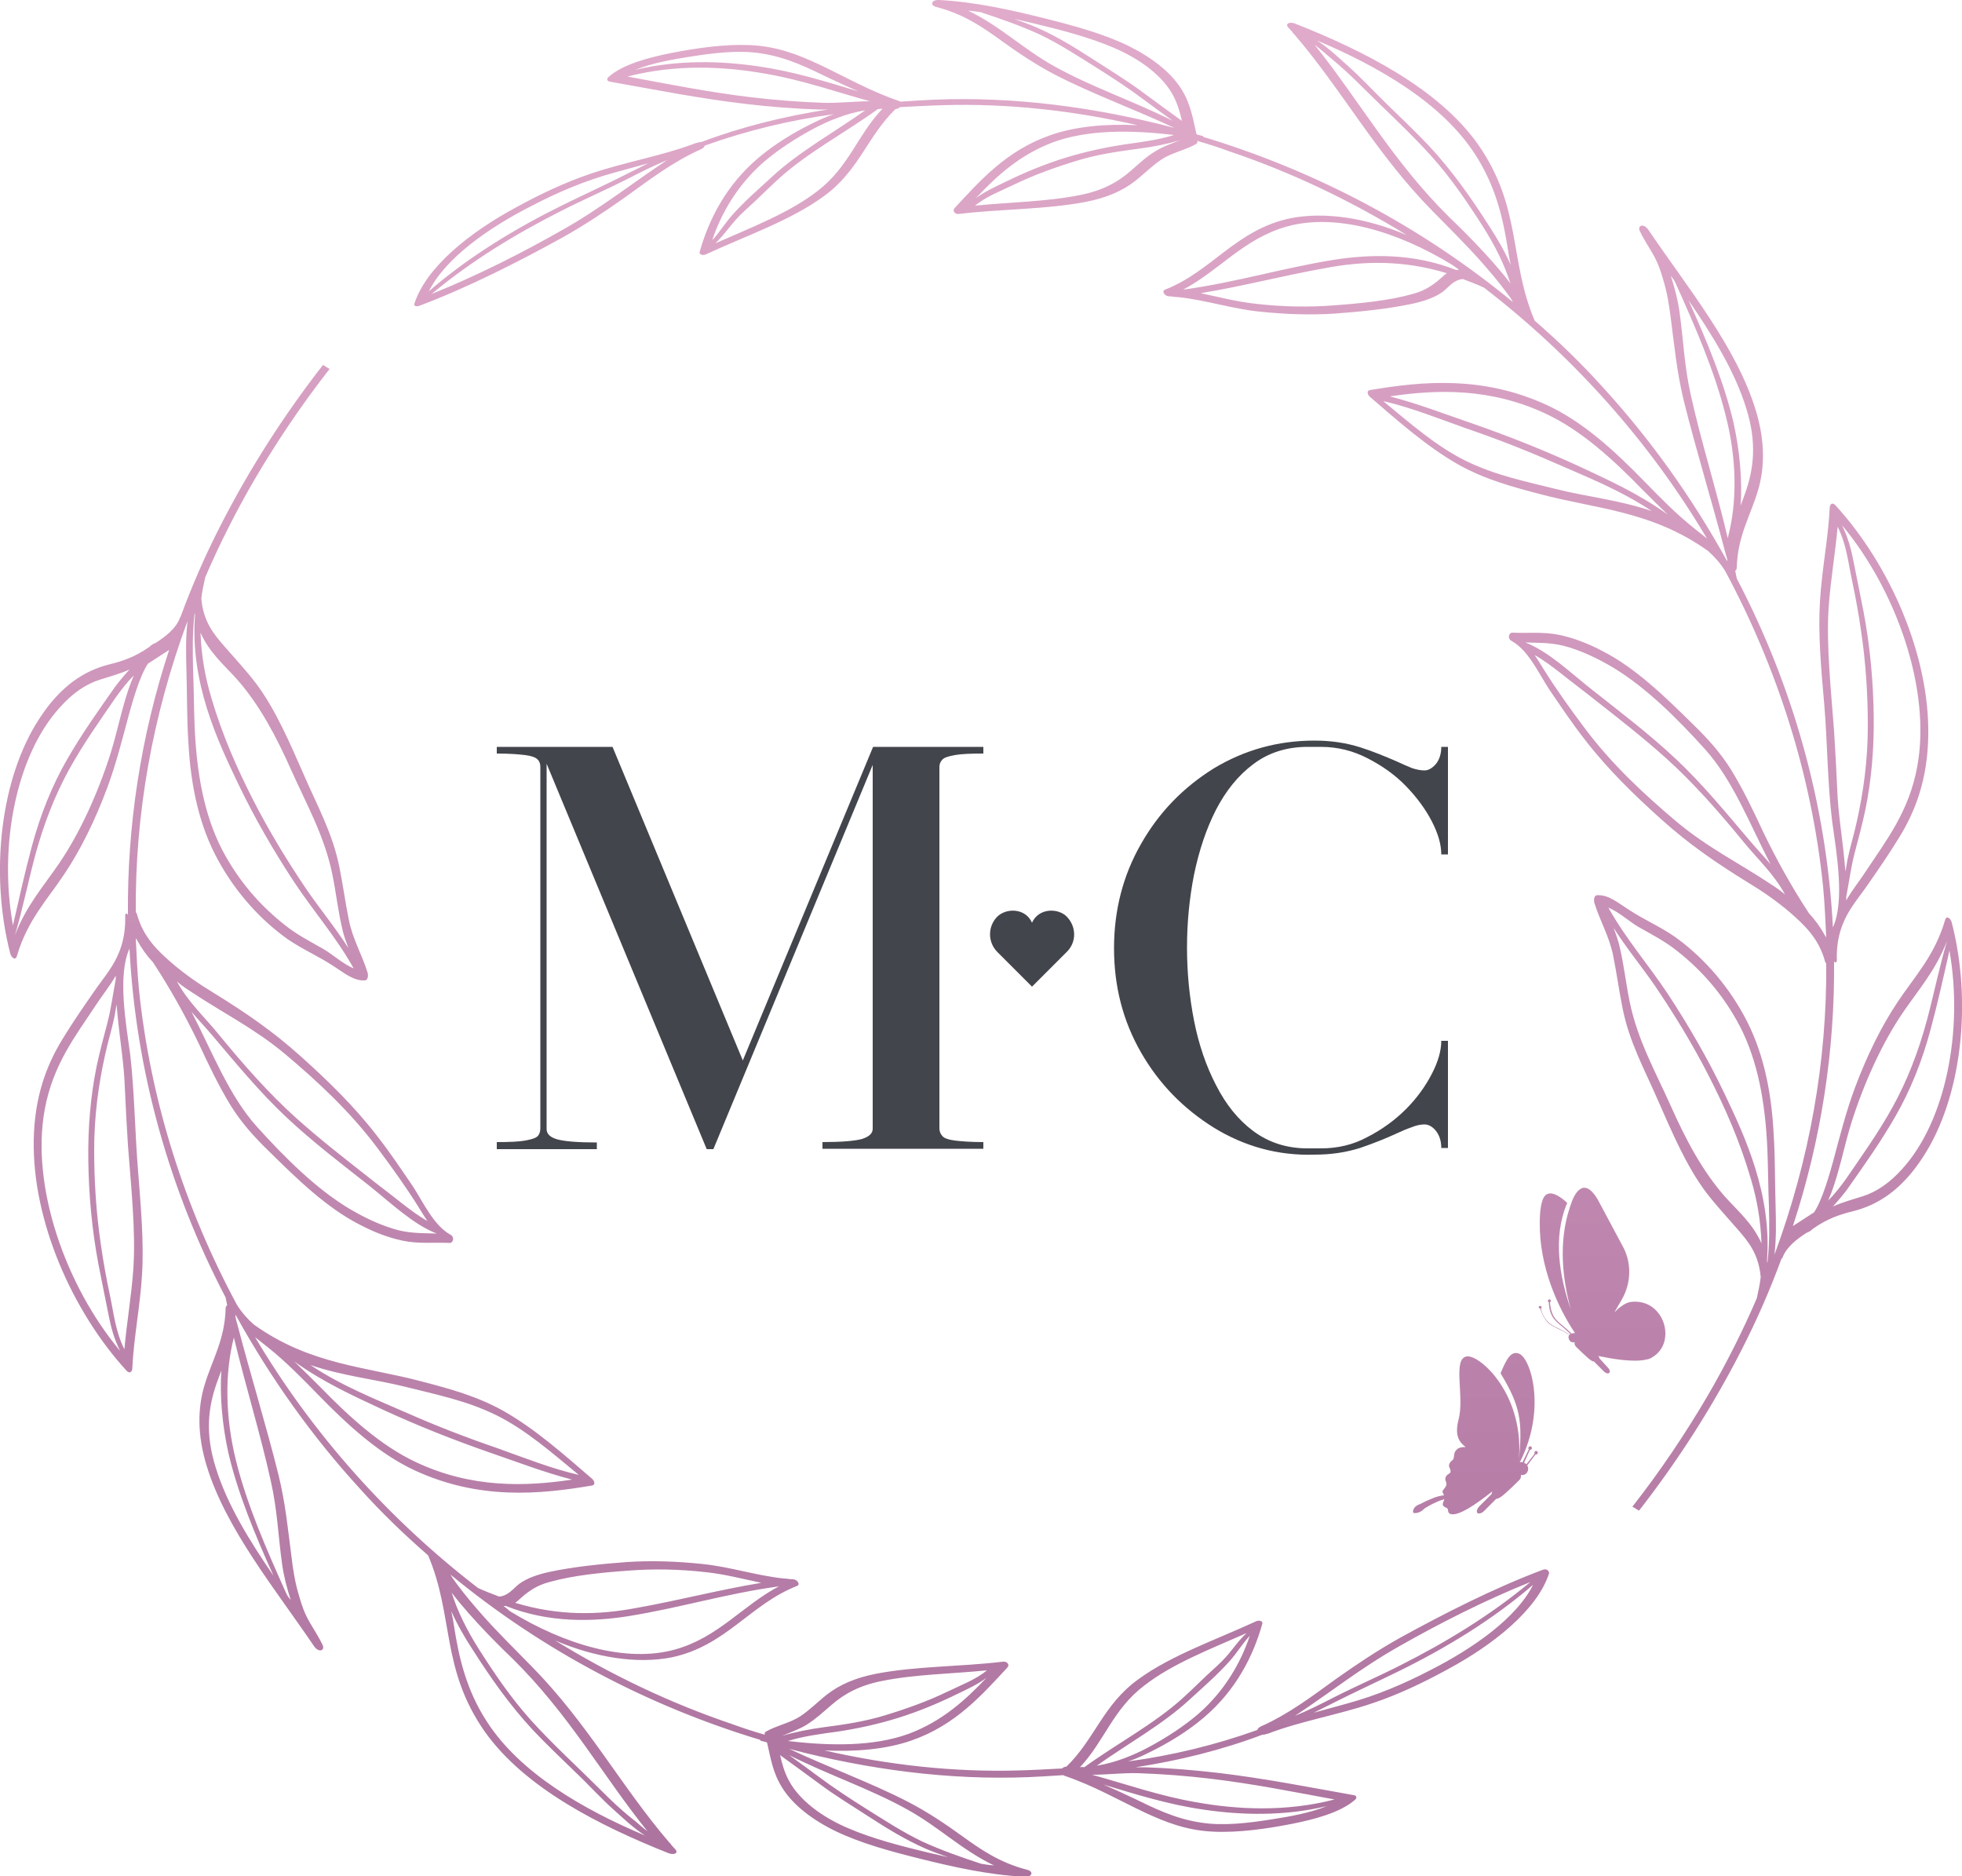 <svg xmlns="http://www.w3.org/2000/svg" xmlns:xlink="http://www.w3.org/1999/xlink" id="Layer_1" x="0px" y="0px" viewBox="0 0 500 478" style="enable-background:new 0 0 500 478;" xml:space="preserve"><style type="text/css">	.st0{fill:#43454C;}	.st1{fill:url(#SVGID_1_);}</style><g>	<g>		<path class="st0" d="M209.6,292.7V291c4.9,0,8.3-0.3,10.1-0.8c1.8-0.6,2.7-1.4,2.7-2.6v-92.7l-40.6,97.9h-1.7l-40.8-98.2v93.1   c0,1.2,0.9,2.1,2.7,2.6c1.8,0.5,5.1,0.8,10.1,0.8v1.7h-25.5V291c3.3,0,5.7-0.1,7.3-0.4s2.6-0.6,3.1-1.1c0.5-0.5,0.7-1.2,0.7-2   v-92.1c0-0.8-0.2-1.4-0.7-1.9c-0.5-0.5-1.5-0.9-3.1-1.1c-1.6-0.2-4-0.4-7.3-0.4v-1.7h29.5l33.2,79.9l33.2-79.9h28.1v1.7   c-3.3,0-5.7,0.1-7.3,0.4c-1.6,0.3-2.6,0.6-3.1,1.1c-0.5,0.5-0.8,1.1-0.8,1.9v92.1c0,0.8,0.3,1.5,0.8,2c0.4,0.5,1.5,0.9,3.1,1.1   c1.6,0.2,4,0.4,7.3,0.4v1.7H209.6z"></path>		<path class="st0" d="M309.3,287.3c-7.7-4.8-13.9-11.1-18.5-19.1c-4.6-8-6.9-16.8-6.9-26.6c0-9.7,2.3-18.6,6.9-26.6   c4.6-8.1,10.8-14.4,18.5-19.2c7.8-4.7,16.3-7.1,25.7-7.1c4.3,0,8.1,0.6,11.6,1.7s6.5,2.4,9.1,3.5c1.5,0.7,2.9,1.3,4.1,1.8   c1.2,0.4,2.3,0.6,3.2,0.6c1,0,1.9-0.5,2.9-1.6c0.9-1.1,1.4-2.6,1.4-4.4h1.7v27.4h-1.7c0-2.5-0.8-5.3-2.4-8.4   c-1.6-3.1-3.8-6.1-6.6-9c-2.8-2.9-6.1-5.2-9.8-7.1c-3.7-1.9-7.6-2.9-11.9-2.9h-3.4c-5.3,0-10,1.5-13.8,4.4   c-3.9,2.9-7,6.8-9.5,11.6c-2.5,4.9-4.3,10.3-5.6,16.5c-1.2,6.1-1.8,12.3-1.8,18.6c0,6.4,0.6,12.6,1.8,18.7   c1.2,6.1,3.1,11.6,5.6,16.4c2.5,4.9,5.6,8.8,9.5,11.7c3.9,2.9,8.5,4.4,13.8,4.4h3.4c4.3,0,8.2-0.9,11.9-2.9c3.7-1.9,7-4.3,9.8-7.1   s5-5.9,6.6-9c1.6-3.1,2.4-5.9,2.4-8.4h1.7v27.3h-1.7c0-1.8-0.5-3.3-1.4-4.4c-0.9-1.1-1.9-1.6-2.9-1.6c-0.9,0-2,0.2-3.2,0.7   c-1.2,0.4-2.6,1-4.1,1.7c-2.6,1.2-5.6,2.4-9.1,3.6c-3.5,1.1-7.3,1.7-11.6,1.7C325.7,294.5,317.1,292.1,309.3,287.3z"></path>	</g>	<linearGradient id="SVGID_1_" gradientUnits="userSpaceOnUse" x1="250" y1="478" x2="250" y2="-3.877895e-06">		<stop offset="0" style="stop-color:#AC739F"></stop>		<stop offset="1" style="stop-color:#E1ABCB"></stop>	</linearGradient>	<path class="st1" d="M497.4,235.1c-0.3-1.2-1.4-1.9-1.7-0.7c-2.7,9.2-7.8,14.4-12.1,20.9c-4.1,6.1-7.8,13.6-10.9,21.9  c-2.3,6.2-3.8,12.2-5.6,18.9c-0.8,2.8-2.6,9.5-4.8,12.8c-1.8,1.2-3.6,2.3-5.4,3.5c7.3-22.2,10.7-45,10.5-67.5  c0.2,0.5,0.7,0.5,0.7-0.3c-0.1-3.3,0.4-6,1.2-8.3c0.1-0.3,0.2-0.5,0.3-0.8c1.4-3.6,3.7-6.3,5.7-9.1c3-4.3,6-8.6,8.8-13.2  c4.1-6.7,7.1-14.7,7.3-25.6c0.4-20.6-9.8-43.7-23.6-58.8c-0.8-0.9-1.4-0.4-1.5,0.4c-0.4,8.2-2,15.7-2.5,24.1  c-0.5,8.1,0.3,17.2,1.1,26.2c0.8,9.5,0.8,19.9,2,29.7c1.1,8,3.3,20.3,0.2,27.1c-1.6-31.2-10.2-61.6-24.5-88.9c0,0,0,0,0,0  c-0.1-0.7-0.3-1.3-0.4-2c0.2-0.1,0.4-0.3,0.4-0.8c0.2-8,3.5-13.2,5.4-19.6c1.7-5.7,1.9-12.5-0.6-20.6c-4.9-16-17.4-31.2-27.3-45.8  c-1.2-1.8-2.9-1.2-2.2,0.3c0.9,1.9,2.1,3.7,3.2,5.6c1.3,2.2,2.1,4.4,2.7,6.6c1.1,3.5,1.6,6.9,2,10.1c0.9,6.9,1.5,13.5,3.3,20.9  c3.1,12.5,7.1,25.4,10.5,38.4c0,0,0,0,0,0c0.2,0.7,0.4,1.4,0.6,2.1c0,0.1,0,0.2,0,0.4c-0.1-0.1-0.1-0.2-0.2-0.3  c-8.8-15.9-19.4-30.8-31.6-44.1c-5.4-6-11.2-11.6-17.3-16.9c-6.6-15.5-3.2-28.9-14.5-45C366.5,22.5,347.5,12.9,330,6  c-1.3-0.5-2.6,0-1.7,1c0.4,0.4,0.7,0.8,1.1,1.2c0,0.2,0.2,0.3,0.4,0.5c12.3,14.3,20.8,30.4,35.2,45c4.1,4.2,8.5,8.5,12.4,12.9  c2.3,2.6,4.5,5.2,6.5,7.9c0.6,0.8,1.2,1.6,1.7,2.5c-23.4-19.3-50.4-33.5-78.9-42.1c-0.1-0.1-0.1-0.3-0.4-0.3  c-0.4-0.1-0.8-0.2-1.2-0.3c0,0,0,0-0.1-0.1c0,0-0.1,0-0.1-0.1c-0.9-3.8-1.4-7.6-3.9-11.5c-2.7-4.3-7.7-8.1-13.6-11  c-6.5-3.1-13.9-5.1-21.1-6.9c-8.8-2.2-17.7-4.2-27-4.7c-2-0.1-2.4,1.4-0.6,1.8c6.9,1.8,11.7,5.1,16.4,8.5c4.3,3.1,8.7,6.1,13.9,8.8  c9.5,4.9,20.3,8.8,30.3,13.5c-1.3-0.3-2.6-0.7-3.9-1c-20-4.9-40.6-7.3-61.2-6c-1.6,0.1-3.2,0.2-4.8,0.3c0,0-0.1-0.1-0.1-0.1  c-7.7-2.6-14-6.3-20.8-9.5c-5-2.3-10.4-4.5-17.3-4.8c-6.3-0.3-13.5,0.7-20.1,2c-5.5,1.1-12.3,2.8-16,6.1c-0.6,0.5-0.4,1.1,0.3,1.2  c11.3,2,22.8,4.3,34.8,5.7c6,0.7,12.2,1.2,18.4,1.4c0.8,0,1.6,0,2.4,0c-11,1.7-22,4.4-32.3,8.3c-0.3,0-0.7,0-1,0.2  c-0.1,0-0.3,0-0.5,0.1c-8.4,3.2-17.6,4.7-26.5,7.7c-6.6,2.2-13.1,5.3-19.3,8.7c-11.5,6.2-22.8,15.1-25.8,24.5  c-0.2,0.6,0.5,0.8,1.3,0.5c12.5-4.7,25.2-11.2,36.3-17.3c5.9-3.3,11.1-6.8,16.2-10.4c6.1-4.4,12.1-9,19.3-12.2  c0.6-0.3,0.8-0.6,0.9-0.9c10.6-3.8,21.7-6.5,32.9-8c-1.8,0.6-3.4,1.3-5,2.1c-5.2,2.5-10.2,5.6-14.2,9c-8.3,7-12.7,15.8-15,24  c-0.2,0.6,0.8,1,1.6,0.6c10.4-4.8,21.5-8.6,29.9-14.7c9.1-6.5,11.1-15.2,18.4-22.3c0.5-0.1,0.9-0.2,1.1-0.5c3.7-0.2,7.4-0.4,11-0.5  c16.7-0.5,33.4,1.4,49.6,5.1c-8-0.4-15.8,0.3-22.1,2.5c-11.3,3.9-18,11.6-24.6,18.7c-0.5,0.6,0.1,1.6,1.3,1.4  c10.8-1.3,22.2-1.1,32.4-3.1c5-1,9.1-2.7,12.4-5.3c2.3-1.8,4.3-3.9,6.9-5.6c2.5-1.6,6-2.3,8.6-3.8c0.3-0.2,0.4-0.4,0.3-0.7  c0,0,0,0,0-0.1c2.8,0.8,5.6,1.7,8.3,2.7c15.7,5.3,30.8,12.5,45.1,21.3c-10.3-4.4-20.9-6-29.6-4.3c-13.9,2.9-20,13.5-32,18.2  c-1,0.4,0,1.7,1,1.7c0.7,0,1.5,0.2,2.3,0.2h0c0,0,0,0,0,0c6.9,0.7,13.8,3,20.8,3.7c6.6,0.7,13.1,0.9,19.2,0.5  c6.7-0.5,13.6-1.2,19.7-2.5c2.8-0.6,5.6-1.5,7.7-3c1.6-1.2,2.8-3.1,5.2-3.3c1.8,0.7,3.5,1.3,5.4,2.2c22.6,17.4,42.1,39.1,56.8,63.9  c-1.1-0.9-2.3-1.8-3.4-2.7c-4.5-3.6-8.5-7.7-12.7-12c-7.6-7.8-15.6-15.1-24.7-19.3c-16.3-7.5-31.6-6.1-45.1-3.8  c-0.8,0.1-0.7,1.1,0,1.7c7.2,6.2,14.5,12.7,22.6,17.3c6.8,3.8,13.9,5.7,20.8,7.5c14.2,3.8,28.4,4.2,42.8,14.5  c1.6,1.4,3.1,3.1,4.3,5c13.3,24.7,22.1,52.1,25,80.5c0.4,4.3,0.6,8.6,0.8,12.9c-0.1-0.1-0.2-0.2-0.3-0.4c-1.2-2.2-2.6-4.1-4.1-5.7  c-4.2-6.4-8.2-13.5-11.7-20.8c-2.5-5.4-5.1-10.8-8.1-15.7c-2.8-4.5-6.1-8.1-9.6-11.5c-7.4-7.3-14.8-14.5-23.2-18.8  c-3.6-1.9-7.2-3.3-10.9-4.1c-4.2-0.9-8.1-0.4-12.1-0.6c-0.9,0-1.3,1.5-0.2,2.1c4.2,2.3,6.8,8,9.5,12.2c3,4.4,6,8.9,9.3,13.1  c5.8,7.5,12.5,14,19.3,20.1c7.2,6.5,14.3,11.3,21.9,16c3.8,2.3,7.5,4.8,11.1,7.9c3.3,2.9,7.2,6.4,8.8,12.4c0.1,0.3,0.2,0.3,0.3,0.5  c0.2,24.8-4.2,49.9-13.2,74.2c0.5-4.2,0.4-8.3,0.3-12.3c-0.2-6.2-0.1-12.4-0.5-18.5c-0.6-11.6-2.9-21.7-7.6-30.2  c-4.7-8.6-11.1-15.4-17.7-20.1c-3.8-2.6-7.8-4.3-11.6-6.8c-2.7-1.7-5.2-3.9-8.1-3.7c-0.7,0-0.9,1.1-0.7,1.9  c1.4,4.6,3.8,8.5,4.8,13.5c0.9,4.4,1.5,9,2.4,13.4c1.7,8.6,5.6,15.6,8.9,23.2c3.7,8.4,7.3,16.9,12.3,23.6c2.6,3.4,5.4,6.4,8.1,9.5  c2.7,3.1,5.4,6.3,5.9,12.2c-0.2,1.8-0.6,3.6-1,5.4c-3.6,8.4-7.8,16.7-12.5,24.8c-5.7,9.7-12,19.1-19.2,28.3c0.6,0.3,1.1,0.7,1.7,1  c10.2-13.1,18.9-26.8,26.1-40.9c3.9-7.6,7.3-15.4,10.2-23.3c0.1-0.1,0.1,0,0.2-0.1c1-2.9,3.9-5,6.2-6.5c0.6-0.2,1.1-0.5,1.7-1.1  c0.1,0,0.1-0.1,0.2-0.1c3.4-2.4,6.7-3.5,10-4.3c6.3-1.6,12.3-5.4,17.7-13.7C500,279.7,502.6,255.3,497.4,235.1z M488.6,195.3  c-2.1,11.5-7.9,18.8-12.9,26.4c-1.6,2.5-3.6,4.9-5.2,7.7c0-0.3,0-0.6,0-0.9c0.7-3.7,1.2-7.5,2.1-11c1-3.8,2-7.5,2.8-11.3  c1.5-7.4,2.2-15.3,2.1-23.6c-0.1-8.8-0.9-17.8-2.6-26.8c-0.8-4.2-1.7-8.4-2.5-12.5c-0.6-3.2-1.4-6.3-3-9.5  C483.3,150.4,492.2,175.8,488.6,195.3z M468.2,201.1c-0.2-4.9-0.5-9.9-0.8-14.8c-0.8-10.7-2-21.8-1.4-31.3  c0.5-7.3,1.7-13.9,2.3-20.8c2.3,4.6,2.7,9.2,3.7,13.8c0.9,4.3,1.7,8.6,2.3,12.9c1.2,8.1,1.7,16.2,1.7,24.1c0,8.6-1.1,16.7-2.8,24.3  c-0.7,3.3-1.7,6.4-2.4,9.8c-0.2,1-0.3,2-0.5,3c-0.1-1.1-0.2-2.3-0.3-3.2C469.4,212.7,468.4,206.9,468.2,201.1z M369.4,55.4  c-14.5-14.3-22.9-29.7-34.4-44c1.5,1.1,2.8,2.3,3.9,3.2c2.8,2.3,5.5,4.8,8,7.3c5.9,5.9,12.2,11.6,17.8,17.8  c5.2,5.8,9.3,11.9,13.2,18c3.1,4.9,5.5,9.7,7,14.5C379.6,65.2,371.1,57,369.4,55.4z M379.5,57.6c-4.4-6.9-9.2-13.8-15.2-20.3  c-3.5-3.7-7.3-7.3-11-10.9c-3.3-3.2-6.4-6.6-9.9-9.7c-1.8-1.6-4.7-4.4-7.8-6.4c15.9,6.7,31.9,16,40.3,29c5.4,8.3,7.2,16.7,8.4,24.4  c0.2,1.3,0.4,2.5,0.7,3.8C383.5,64.1,381.6,60.8,379.5,57.6z M135.4,52.5c6.9-3.6,13.8-6.5,21.1-8.5c2.9-0.8,5.8-1.6,8.7-2.4  c-1.6,0.8-3.2,1.6-4.8,2.4c-5.5,2.8-11.2,5.4-16.9,8.2c-12,5.9-23.9,13.1-34.2,22C113.6,65.6,124.8,57.9,135.4,52.5z M143.3,58.6  c-10,5.7-21.8,11.7-33.3,16.3c10.2-8.5,21.6-15.4,33.1-21.2c5.7-2.9,11.5-5.4,17-8.2c3.3-1.7,6.5-3.3,9.9-4.7  C161.2,46.6,153.1,53.1,143.3,58.6z M175.5,14.5c6.2-1,12.7-1.8,18.4-0.9c6.8,1,12.2,3.8,17.4,6.3c2.5,1.2,5,2.3,7.5,3.4  c-8.3-2.5-16.5-5.1-25.6-6.4c-9.5-1.4-20.5-1.7-31.3,0.9C166.3,16,171.7,15.1,175.5,14.5z M210,26.2c-6.2-0.2-12.5-0.7-18.4-1.4  c-11-1.3-21.4-3.4-31.7-5.3c12.4-3.2,24.7-2.6,35.3-0.7c9.3,1.6,17.8,4.6,26.5,7C217.8,25.8,213.9,26.3,210,26.2z M194.5,41.4  c3.7-3.2,8.3-6.2,13-8.7c3.8-2,8.2-3.8,13-4.6c-7.7,5.5-16.8,10.5-23.6,16.8c-3.5,3.2-7.2,6.4-10.3,9.9c-1.8,2-3.2,4.4-5.1,6.4  C183.8,54.4,187.8,47.3,194.5,41.4z M208.3,48.7c-7.1,5.5-16.7,9.2-26,13.3c2-1.9,3.5-4.1,5.2-6c1.5-1.7,3.4-3.3,5.1-4.9  c1.9-1.8,3.8-3.7,5.8-5.5c7.3-6.7,17.2-11.9,25.3-17.8c0.4,0,0.8-0.1,1.2-0.1C218.5,34.4,216.4,42.5,208.3,48.7z M268.7,16.9  c-8.1-4.5-13.7-10.2-22-14.2c1.1,0.1,2.1,0.2,3.2,0.4c5.2,1.7,10.3,3.5,15.1,5.7c5,2.4,9.4,5.3,13.9,8.1c4.3,2.7,8.6,5.5,12.6,8.5  c2.4,1.8,4.9,3.6,7.4,5.4C289,25.8,278.2,22.2,268.7,16.9z M268.5,36.2c8.8-3.2,19.8-3.1,30.7-1.8c-3.8,1.2-8.3,1.8-12.6,2.4  c-5.3,0.8-10.2,1.9-15.1,3.4c-5.5,1.7-10.5,3.8-15.4,6.2c-2.5,1.2-5.3,2.5-7.4,4.1C253.9,44.9,259.9,39.4,268.5,36.2z M294.5,38.5  c-2.4,1.4-4.3,3.3-6.3,5c-3.4,3-7.4,5.1-13,6.2c-8.4,1.7-17.7,1.8-26.7,2.7c2.7-2.3,6.7-3.8,10.2-5.5c5-2.4,10.3-4.3,15.9-6  c4.9-1.5,10.1-2.3,15.5-3c3.8-0.5,7.4-1.2,10.7-2.2C298.6,36.6,296.4,37.3,294.5,38.5z M291.2,23.5c-4-3-8.5-5.7-12.8-8.5  c-4.5-2.9-9-5.7-14.2-8c-1.9-0.8-3.8-1.5-5.8-2.2c1.6,0.4,3.2,0.7,4.8,1.1c7,1.7,14.2,3.5,20.7,6.3c6.8,2.9,12.4,7.2,15,12  c1.2,2.2,1.8,4.4,2.3,6.6C297.7,28.3,294.5,25.9,291.2,23.5z M367.4,70.7c-2.1,1.9-4.3,3.4-7.4,4.2c-6,1.7-13.2,2.4-20,2.9  c-6.4,0.5-13.1,0.4-20-0.4c-4.7-0.5-9.3-1.7-14-2.7c10.9-1.8,21.1-4.5,31.8-6.4c9.5-1.8,19.7-2.1,30.9,1.3  C368.2,70,367.8,70.3,367.4,70.7z M371.1,68.8c-11.1-4.4-22.2-4-31.2-2.6c-13.1,2.1-25.1,5.8-38.4,7.6c9.3-4.9,15.4-13,26.5-16.1  c12.3-3.4,27.9,1.1,42.1,9.8c0.6,0.4,1.1,0.8,1.7,1.2C371.5,68.8,371.3,68.8,371.1,68.8z M396.5,124.6c-7.5-1.9-15.2-3.4-22.8-7.1  c-7.6-3.7-14.4-9.7-21.2-15.3c7,1.6,14,4.4,21,6.9c7.6,2.6,15.1,5.5,22.6,8.8c8.2,3.6,16.7,6.9,24.8,12.3  C412.7,127.4,404.5,126.6,396.5,124.6z M402.6,118.9c-9.1-4.2-18.2-7.8-27.4-11c-7-2.4-14-5.1-21-6.9c12-1.8,25.6-2.2,39.7,4.4  c9,4.2,17,11.5,24.6,19.3c2.2,2.2,4.3,4.3,6.5,6.4C417.6,125.8,410.1,122.4,402.6,118.9z M445,104c2.8,8.8,1.9,15.5-0.2,21.5  c-0.4,1.1-0.8,2.2-1.2,3.3c0.4-6.5-0.2-13.7-1.8-21c-2.4-10.3-6.8-20.9-11.5-31.3C436.4,85.4,442.1,94.6,445,104z M440.3,137.1  c-2.9-12.4-6.8-24.6-9.4-36.4c-1.7-7.5-1.9-14.2-2.9-21.3c-0.4-2.9-1.2-6-2.2-9.1c0.4,0.5,0.8,1,1.1,1.6c5,11.1,10,22.5,12.8,33.7  C442.7,117,442.7,128.2,440.3,137.1z M398.3,164.5c4.3,1.1,8.6,3.1,12.8,5.6c8.3,5,16.3,12.9,23.5,20.9  c7.1,7.9,11.4,19.2,16.6,29.2c-1.7-2-3.5-3.9-5.2-5.9c-6.1-7.2-12.2-14.6-18.8-20.8c-6.9-6.5-14.2-12-21.4-17.7  c-5.5-4.3-11.1-9.8-17.1-12.1C391.8,163.8,394.9,163.7,398.3,164.5z M451.3,225.3c-8.1-5.4-16.1-9.3-24-15.9  c-8.3-7-16.5-14.6-23.4-23.8c-3.6-4.8-7.2-9.8-10.4-14.9c-0.8-1.3-1.6-2.6-2.4-3.8c2.3,1.3,4.4,2.9,6.6,4.6c3,2.4,6.1,4.7,9.1,7.1  c6,4.7,12,9.4,17.8,14.6c7,6.3,13.5,13.7,19.8,21.4c3.5,4.3,7.6,8,10.5,13.3C453.6,226.8,452.4,226,451.3,225.3z M439.5,304.8  c-5.6-6.4-9.8-14.2-13.8-23.2c-3.8-8.5-8.4-16.6-10.4-26.4c-1-4.9-1.5-9.8-2.7-14.6c-0.4-1.5-0.9-2.9-1.4-4.2  c3.3,5.2,7.2,9.9,10.7,15c4.8,7.1,9.4,14.6,13.5,22.6c4.2,8.2,8,16.8,10.8,26.4c1.5,5,2.5,10.5,2.7,16.4  C446.6,311.6,442.7,308.4,439.5,304.8z M450.4,321.8c0-0.2-0.1-0.3-0.1-0.5c1.3-17.1-5.7-31.9-10.9-42.8c-4.3-9-9.2-17.4-14.4-25.3  c-4.9-7.4-10.7-14-15.1-21.9c0-0.1-0.1-0.1-0.2-0.1c2.7,1,5.6,3.7,7.9,5c3.3,1.9,6.7,3.6,9.8,6.1c6.1,4.8,11.7,11,16,19.2  c4.6,8.9,6.5,19.6,7,31.4c0.2,4.8,0.2,9.7,0.4,14.5C450.9,312.1,451,316.8,450.4,321.8z M466.6,304.2c2.2-5.8,3.4-12.3,5.2-18.1  c3.4-10.7,8-20.5,13-27.9c4-5.9,8.5-10.9,11.4-18.5c0,0,0,0,0,0c-1.9,6.4-3.3,13.3-5.1,20.1c-2.2,8.2-5.1,15.6-8.8,22.3  c-3.6,6.5-7.7,12.2-11.8,18.2c-1.5,2.1-3,4-4.6,5.6C466.1,305.3,466.4,304.7,466.6,304.2z M484.8,297.8c-3.2,3.6-6.6,5.9-10.1,7  c-2.5,0.8-5.1,1.5-7.6,2.6c1.2-1.3,2.4-2.7,3.6-4.3c4.3-6.1,8.5-12,12.3-18.6c3.8-6.6,6.8-14,9-22.2c1.8-6.7,3.3-13.4,4.8-20.1  C500.4,262.7,495.8,285.7,484.8,297.8z M393.1,400c-12.5,4.7-25.2,11.2-36.3,17.3c-5.9,3.3-11.1,6.8-16.2,10.4  c-6.1,4.4-12.1,9-19.3,12.2c-0.6,0.3-0.8,0.6-0.9,0.9c-10.6,3.8-21.7,6.5-32.9,8c1.8-0.6,3.4-1.3,5-2.1c5.2-2.5,10.2-5.6,14.2-9  c8.3-7,12.7-15.8,15-24c0.2-0.6-0.8-1-1.6-0.6c-10.4,4.8-21.5,8.6-29.9,14.7c-9.1,6.5-11.1,15.2-18.4,22.3  c-0.5,0.1-0.9,0.2-1.1,0.5c-3.7,0.2-7.4,0.4-11,0.5c-16.7,0.5-33.4-1.4-49.6-5.1c8,0.4,15.8-0.3,22.1-2.5  c11.3-3.9,18-11.6,24.6-18.7c0.5-0.6-0.1-1.6-1.3-1.4c-10.8,1.3-22.2,1.1-32.4,3.1c-5,1-9.1,2.7-12.4,5.3c-2.3,1.8-4.3,3.9-6.9,5.6  c-2.5,1.6-6,2.3-8.6,3.8c-0.3,0.2-0.4,0.4-0.3,0.7c0,0,0,0,0,0.1c-2.8-0.8-5.6-1.7-8.3-2.7c-15.7-5.3-30.8-12.5-45.1-21.3  c10.3,4.4,20.9,6,29.6,4.3c13.9-2.9,20-13.5,32-18.2c1-0.4,0-1.7-1-1.7c-0.8,0-1.5-0.2-2.3-0.2h0c0,0,0,0,0,0  c-6.9-0.7-13.8-3-20.8-3.7c-6.6-0.7-13.1-0.9-19.2-0.5c-6.7,0.5-13.6,1.2-19.7,2.5c-2.8,0.6-5.6,1.5-7.7,3  c-1.6,1.2-2.8,3.1-5.2,3.3c-1.8-0.7-3.5-1.3-5.4-2.2c-22.6-17.4-42.1-39.1-56.8-63.9c1.1,0.9,2.3,1.8,3.4,2.7  c4.5,3.6,8.5,7.7,12.7,12c7.6,7.8,15.6,15.1,24.7,19.3c16.3,7.5,31.6,6.1,45.1,3.8c0.8-0.1,0.7-1.1,0-1.7  c-7.2-6.2-14.5-12.7-22.6-17.3c-6.8-3.8-13.9-5.7-20.8-7.5c-14.2-3.8-28.4-4.2-42.8-14.5c-1.6-1.4-3.1-3.1-4.3-5  c-13.3-24.7-22.1-52.1-25-80.5c-0.4-4.3-0.6-8.6-0.8-12.9c0.1,0.1,0.2,0.2,0.3,0.4c1.2,2.2,2.6,4.1,4.1,5.7  c4.2,6.4,8.2,13.5,11.7,20.8c2.5,5.4,5.1,10.8,8.1,15.7c2.8,4.5,6.1,8.1,9.6,11.5c7.4,7.3,14.8,14.5,23.2,18.8  c3.6,1.9,7.2,3.3,10.9,4.1c4.2,0.9,8.1,0.4,12.1,0.6c0.9,0,1.3-1.5,0.2-2.1c-4.2-2.3-6.8-8-9.5-12.2c-3-4.4-6-8.9-9.3-13.1  c-5.8-7.5-12.5-14-19.3-20.1c-7.2-6.5-14.3-11.3-21.9-16c-3.8-2.3-7.5-4.8-11.1-7.9c-3.3-2.9-7.2-6.4-8.8-12.4  c-0.1-0.3-0.2-0.3-0.3-0.5c-0.2-24.8,4.2-49.9,13.2-74.2c-0.5,4.2-0.4,8.3-0.3,12.3c0.2,6.2,0.1,12.4,0.5,18.5  c0.6,11.6,2.9,21.7,7.6,30.2c4.7,8.6,11.1,15.4,17.7,20.1c3.8,2.6,7.8,4.3,11.6,6.8c2.7,1.7,5.2,3.9,8.1,3.7c0.7,0,0.9-1.1,0.7-1.9  c-1.4-4.6-3.8-8.5-4.8-13.5c-0.9-4.4-1.5-9-2.4-13.4c-1.7-8.6-5.6-15.6-8.9-23.2c-3.7-8.4-7.3-16.9-12.3-23.6  c-2.6-3.4-5.4-6.4-8.1-9.5c-2.7-3.1-5.4-6.3-5.9-12.2c0.2-1.8,0.6-3.6,1-5.4c3.6-8.4,7.8-16.7,12.5-24.8c5.7-9.7,12-19.1,19.2-28.3  c-0.6-0.3-1.1-0.7-1.7-1c-10.2,13.1-18.9,26.8-26.1,40.9c-3.9,7.6-7.3,15.4-10.2,23.3c-0.1,0.1-0.1,0-0.1,0.1c-1,2.9-3.9,5-6.2,6.5  c-0.6,0.2-1.1,0.5-1.7,1.1c-0.1,0-0.1,0.1-0.2,0.1c-3.4,2.4-6.7,3.5-10,4.3c-6.3,1.6-12.3,5.4-17.7,13.7  C0,198.3-2.6,222.7,2.6,242.9c0.3,1.2,1.4,1.9,1.7,0.7c2.7-9.2,7.8-14.4,12.1-20.9c4.1-6.1,7.8-13.6,10.9-21.9  c2.3-6.2,3.8-12.2,5.6-18.9c0.8-2.8,2.6-9.5,4.8-12.8c1.8-1.2,3.6-2.3,5.4-3.5c-7.3,22.2-10.7,45-10.5,67.5  c-0.3-0.5-0.7-0.5-0.7,0.3c0.1,3.3-0.4,6-1.2,8.3c-0.1,0.3-0.2,0.5-0.3,0.8c-1.4,3.6-3.7,6.3-5.7,9.1c-3,4.3-6,8.6-8.8,13.2  c-4.1,6.7-7.1,14.7-7.3,25.6c-0.4,20.6,9.8,43.7,23.6,58.8c0.8,0.9,1.4,0.4,1.5-0.4c0.4-8.2,2-15.7,2.5-24.1  c0.5-8.1-0.3-17.2-1-26.2c-0.8-9.5-0.9-19.9-2-29.7c-1.1-8-3.3-20.3-0.2-27.1c1.6,31.2,10.2,61.6,24.5,88.9c0,0,0,0,0,0  c0.1,0.7,0.3,1.3,0.4,2c-0.2,0.1-0.4,0.3-0.4,0.8c-0.2,8-3.5,13.2-5.4,19.6c-1.7,5.7-1.9,12.5,0.6,20.6c4.9,16,17.4,31.2,27.3,45.8  c1.2,1.8,2.9,1.2,2.2-0.3c-0.9-1.9-2.1-3.7-3.2-5.6c-1.3-2.2-2.1-4.4-2.7-6.6c-1.1-3.5-1.6-6.8-2-10.1c-0.9-6.9-1.5-13.5-3.3-20.9  c-3.1-12.5-7.1-25.4-10.5-38.4c0,0,0,0,0,0c-0.2-0.7-0.4-1.4-0.5-2.1c0-0.1,0-0.2,0-0.4c0.1,0.1,0.1,0.2,0.2,0.3  c8.8,15.9,19.4,30.8,31.6,44.1c5.4,6,11.2,11.6,17.3,16.9c6.6,15.5,3.2,28.9,14.5,45c10.2,14.3,29.2,23.9,46.8,30.9  c1.3,0.5,2.6,0,1.7-1c-0.4-0.4-0.7-0.8-1.1-1.2c0-0.2-0.2-0.3-0.4-0.5c-12.3-14.3-20.8-30.4-35.2-45c-4.1-4.2-8.5-8.5-12.4-12.9  c-2.3-2.6-4.5-5.2-6.5-7.9c-0.6-0.8-1.2-1.6-1.7-2.5c23.4,19.3,50.4,33.5,78.9,42.1c0.1,0.1,0.1,0.3,0.4,0.3  c0.4,0.1,0.8,0.2,1.2,0.3c0,0,0,0,0.1,0.1c0,0,0.1,0,0.1,0.1c0.9,3.8,1.4,7.6,3.9,11.5c2.7,4.3,7.6,8.1,13.6,11  c6.5,3.1,13.9,5.1,21.1,6.9c8.8,2.2,17.7,4.2,27,4.7c2,0.1,2.4-1.4,0.6-1.8c-6.9-1.8-11.7-5.1-16.4-8.5c-4.3-3.1-8.7-6.1-13.9-8.8  c-9.5-4.9-20.3-8.8-30.3-13.5c1.3,0.3,2.6,0.7,3.9,1c20,4.9,40.6,7.3,61.2,6c1.6-0.1,3.2-0.2,4.8-0.3c0,0,0.1,0.1,0.1,0.1  c7.7,2.6,14,6.3,20.8,9.5c5,2.3,10.4,4.5,17.3,4.8c6.3,0.3,13.5-0.7,20.1-2c5.5-1.1,12.2-2.8,16-6.1c0.6-0.5,0.4-1.1-0.3-1.2  c-11.3-2-22.8-4.3-34.8-5.7c-6-0.7-12.2-1.2-18.4-1.4c-0.8,0-1.6,0-2.4,0c11-1.7,22-4.4,32.3-8.3c0.3,0,0.7,0,1-0.2  c0.1,0,0.3,0,0.5-0.1c8.4-3.2,17.6-4.7,26.5-7.7c6.6-2.2,13.1-5.3,19.3-8.7c11.5-6.2,22.8-15.1,25.8-24.5  C394.6,399.9,393.9,399.7,393.1,400z M103.5,353.4c7.5,1.9,15.2,3.4,22.8,7.1c7.6,3.7,14.4,9.7,21.2,15.3c-7-1.6-14-4.4-21-6.9  c-7.6-2.6-15.1-5.5-22.6-8.8c-8.2-3.6-16.7-6.9-24.8-12.3C87.3,350.6,95.5,351.4,103.5,353.4z M97.4,359.1  c9.1,4.2,18.2,7.8,27.4,11c7,2.4,14,5.1,21,6.9c-12,1.8-25.6,2.2-39.7-4.4c-9-4.2-17-11.5-24.6-19.3c-2.2-2.2-4.3-4.3-6.5-6.4  C82.4,352.2,89.9,355.6,97.4,359.1z M101.7,313.5c-4.3-1.1-8.6-3.1-12.8-5.6c-8.3-5-16.3-12.9-23.5-20.9  c-7.1-7.9-11.4-19.2-16.6-29.2c1.7,2,3.5,3.9,5.2,5.9c6.1,7.2,12.2,14.6,18.8,20.8c6.9,6.5,14.2,12,21.4,17.7  c5.4,4.3,11.1,9.8,17.1,12.1C108.2,314.2,105.1,314.3,101.7,313.5z M48.7,252.7c8.1,5.4,16.1,9.3,24,15.9  c8.3,7,16.5,14.6,23.4,23.8c3.6,4.8,7.2,9.8,10.4,14.9c0.8,1.3,1.6,2.6,2.4,3.8c-2.3-1.3-4.4-2.9-6.6-4.6c-3-2.4-6.1-4.7-9.1-7.1  c-6-4.7-12-9.4-17.8-14.6c-7-6.3-13.5-13.7-19.8-21.4c-3.5-4.3-7.6-8-10.5-13.3C46.4,251.2,47.6,252,48.7,252.7z M60.5,173.2  c5.6,6.4,9.8,14.2,13.8,23.2c3.8,8.5,8.4,16.6,10.4,26.4c1,4.9,1.5,9.8,2.7,14.6c0.4,1.5,0.9,2.9,1.4,4.2c-3.3-5.2-7.2-9.9-10.7-15  c-4.8-7.1-9.4-14.6-13.5-22.6c-4.2-8.2-8-16.8-10.8-26.4c-1.5-5-2.5-10.5-2.7-16.4C53.4,166.4,57.3,169.6,60.5,173.2z M49.6,156.2  c0,0.2,0.1,0.3,0.1,0.5c-1.3,17.1,5.7,31.9,10.9,42.8c4.3,9,9.2,17.4,14.4,25.3c4.9,7.4,10.7,14,15.1,21.9c0,0.1,0.1,0.1,0.2,0.1  c-2.7-1-5.6-3.7-7.9-5c-3.3-1.9-6.7-3.6-9.8-6.1c-6.1-4.8-11.7-11-16-19.2c-4.6-8.9-6.5-19.6-7-31.4c-0.2-4.8-0.2-9.7-0.4-14.5  C49.1,165.9,49,161.2,49.6,156.2z M3.3,235.8c-3.7-20.5,0.9-43.5,12-55.6c3.2-3.6,6.6-5.9,10.1-7c2.5-0.8,5.1-1.5,7.6-2.6  c-1.2,1.3-2.4,2.7-3.6,4.3c-4.3,6.1-8.5,12-12.3,18.6c-3.8,6.6-6.8,14-9,22.2C6.3,222.4,4.8,229.2,3.3,235.8z M33.4,173.8  c-2.2,5.8-3.4,12.3-5.2,18.1c-3.4,10.7-8,20.5-13,27.9c-4,5.9-8.5,10.9-11.4,18.5c0,0,0,0,0,0c1.9-6.4,3.3-13.3,5.1-20.1  c2.2-8.2,5.1-15.6,8.8-22.3c3.6-6.5,7.7-12.2,11.8-18.2c1.5-2.1,3-4,4.6-5.6C33.9,172.7,33.6,173.3,33.4,173.8z M11.4,282.7  c2.1-11.5,7.9-18.8,12.9-26.4c1.6-2.5,3.6-4.9,5.2-7.7c0,0.3,0,0.6,0,0.9c-0.7,3.7-1.2,7.5-2.1,11c-1,3.8-2,7.5-2.8,11.3  c-1.5,7.4-2.2,15.3-2.1,23.6c0.1,8.8,0.9,17.8,2.6,26.8c0.8,4.2,1.7,8.4,2.5,12.5c0.6,3.2,1.4,6.3,3,9.5  C16.7,327.6,7.8,302.2,11.4,282.7z M31.8,276.9c0.2,4.9,0.5,9.9,0.8,14.8c0.8,10.7,2,21.8,1.4,31.3c-0.5,7.3-1.7,13.9-2.3,20.8  c-2.3-4.6-2.7-9.2-3.7-13.8c-0.9-4.3-1.7-8.6-2.3-12.9c-1.2-8.1-1.7-16.2-1.7-24.1c0-8.6,1.1-16.7,2.8-24.3  c0.7-3.3,1.7-6.4,2.4-9.8c0.2-1,0.3-2,0.5-3c0.1,1.1,0.2,2.3,0.3,3.2C30.6,265.3,31.6,271.1,31.8,276.9z M55,374  c-2.8-8.8-1.9-15.5,0.2-21.5c0.4-1.1,0.8-2.2,1.2-3.3c-0.4,6.5,0.2,13.7,1.8,21c2.4,10.3,6.8,20.9,11.5,31.3  C63.6,392.6,57.9,383.4,55,374z M69,377.3c1.7,7.5,1.9,14.2,2.9,21.3c0.4,2.9,1.2,6,2.2,9.1c-0.4-0.5-0.8-1-1.1-1.6  c-5-11.1-10-22.5-12.8-33.7c-2.9-11.5-2.9-22.7-0.6-31.6C62.6,353.2,66.4,365.5,69,377.3z M130.6,422.6  c14.5,14.3,22.9,29.7,34.4,44c-1.5-1.1-2.8-2.4-3.9-3.2c-2.9-2.3-5.5-4.8-8-7.3c-5.9-5.9-12.2-11.6-17.8-17.8  c-5.2-5.8-9.3-11.9-13.2-18c-3.1-4.9-5.5-9.7-7-14.5C120.4,412.8,128.9,421,130.6,422.6z M120.5,420.4c4.4,6.9,9.2,13.8,15.2,20.3  c3.5,3.7,7.3,7.3,11,10.9c3.4,3.2,6.4,6.6,9.9,9.7c1.8,1.6,4.7,4.4,7.8,6.4c-15.9-6.7-31.9-16-40.3-29c-5.4-8.3-7.2-16.7-8.4-24.4  c-0.2-1.3-0.4-2.5-0.7-3.8C116.5,413.9,118.4,417.2,120.5,420.4z M132.6,407.3c2.1-1.9,4.3-3.4,7.4-4.2c6-1.7,13.2-2.4,20-2.9  c6.4-0.5,13.1-0.4,20,0.4c4.7,0.5,9.3,1.7,14,2.7c-10.9,1.8-21.1,4.5-31.8,6.4c-9.5,1.8-19.7,2.1-30.9-1.3  C131.8,408,132.2,407.7,132.6,407.3z M128.3,409.2c0.2,0,0.4,0,0.6,0c11.1,4.4,22.2,4,31.2,2.6c13.1-2.1,25.1-5.8,38.4-7.6  c-9.3,4.9-15.4,13-26.5,16.1c-12.3,3.4-27.9-1.1-42.1-9.8C129.4,410,128.9,409.6,128.3,409.2z M231.3,461.1  c8.1,4.5,13.7,10.2,22,14.2c-1.1-0.1-2.1-0.2-3.2-0.4c-5.2-1.7-10.3-3.5-15.1-5.7c-5-2.4-9.4-5.3-13.9-8.1  c-4.3-2.7-8.6-5.5-12.6-8.5c-2.4-1.8-4.9-3.6-7.4-5.4C211,452.2,221.8,455.8,231.3,461.1z M208.8,454.5c4,3,8.5,5.7,12.8,8.5  c4.5,2.9,9,5.7,14.2,8c1.9,0.8,3.8,1.5,5.8,2.2c-1.6-0.4-3.2-0.7-4.8-1.1c-7-1.7-14.2-3.5-20.7-6.3c-6.8-2.9-12.4-7.2-15-12  c-1.2-2.2-1.8-4.4-2.3-6.6C202.3,449.7,205.5,452.1,208.8,454.5z M199.3,442.3c2.1-0.9,4.4-1.7,6.2-2.8c2.4-1.5,4.3-3.3,6.3-5  c3.4-3,7.4-5.1,13-6.2c8.4-1.7,17.7-1.8,26.7-2.7c-2.7,2.3-6.7,3.8-10.2,5.5c-5,2.4-10.3,4.3-15.9,6c-4.9,1.5-10.1,2.3-15.5,3  C206.2,440.6,202.6,441.3,199.3,442.3z M200.8,443.6c3.8-1.2,8.3-1.8,12.7-2.4c5.3-0.8,10.2-1.9,15.1-3.4  c5.5-1.7,10.5-3.8,15.4-6.2c2.5-1.2,5.3-2.5,7.4-4.1c-5.3,5.6-11.3,11.1-19.9,14.3C222.6,445,211.7,444.9,200.8,443.6z   M305.5,436.6c-3.7,3.2-8.3,6.2-13,8.7c-3.8,2-8.2,3.8-13,4.6c7.7-5.5,16.8-10.5,23.6-16.8c3.5-3.2,7.2-6.4,10.3-9.9  c1.8-2,3.2-4.4,5.1-6.4C316.2,423.6,312.2,430.7,305.5,436.6z M275.2,450.3c6.3-6.7,8.4-14.8,16.5-20.9c7.1-5.5,16.7-9.2,26-13.3  c-2.1,1.9-3.5,4.1-5.2,6c-1.5,1.7-3.4,3.3-5.1,4.9c-1.9,1.8-3.8,3.7-5.8,5.5c-7.3,6.7-17.2,11.9-25.3,17.8  C276,450.2,275.6,450.2,275.2,450.3z M324.5,463.5c-6.2,1-12.7,1.8-18.4,0.9c-6.8-1-12.2-3.8-17.4-6.3c-2.5-1.2-5-2.3-7.5-3.4  c8.3,2.5,16.5,5.1,25.6,6.4c9.5,1.4,20.5,1.7,31.3-0.9C333.7,462,328.3,462.9,324.5,463.5z M290,451.8c6.2,0.2,12.5,0.7,18.4,1.4  c11,1.3,21.4,3.4,31.7,5.3c-12.4,3.2-24.7,2.6-35.3,0.7c-9.3-1.6-17.8-4.6-26.5-7C282.2,452.2,286.1,451.7,290,451.8z M356.7,419.4  c10-5.7,21.8-11.7,33.3-16.3c-10.2,8.5-21.6,15.4-33.1,21.2c-5.7,2.9-11.5,5.4-17,8.2c-3.3,1.7-6.5,3.3-9.9,4.7  C338.8,431.4,346.9,424.9,356.7,419.4z M364.6,425.5c-6.9,3.6-13.8,6.5-21.1,8.5c-2.9,0.8-5.8,1.6-8.7,2.4c1.6-0.8,3.2-1.6,4.8-2.4  c5.5-2.8,11.2-5.4,16.9-8.2c12-5.9,23.9-13.1,34.2-22C386.4,412.4,375.2,420.1,364.6,425.5z M407.6,346.1  C407.6,346.1,407.6,346.1,407.6,346.1c0-0.2-0.1-0.4-0.3-0.6c3.4,0.7,8.9,1.7,12.3,0.9c0.6-0.1,1.1-0.3,1.5-0.6  c6.3-3.7,3.1-14.9-5.3-14.1c-0.9,0.1-1.8,0.5-2.7,1.2c-0.6,0.4-1.1,0.9-1.7,1.5l1.8-3.1c2.6-4.4,2.7-9.8,0.1-14.2l-6.2-11.6  c-1.4-2.3-3.1-3.8-4.8-2.2c-0.8,0.7-1.5,2-2.2,4.2c-3.1,9.2-1.8,18.8,0.2,26.1c-2.8-8.1-4.7-18.3-0.9-27.1c-1.7-1.6-4.1-3.2-5.5-2  c-1.2,1-1.5,4.4-1.5,6.8c-0.2,11.3,4.6,21.9,9,28.4c-0.3-0.1-0.6,0-0.9,0.1c-0.7-0.7-1.4-1.3-2.1-1.9c-1-0.8-1.9-1.6-2.4-2.4  c-0.8-1.4-1-3.1-1-3.7c0.2-0.1,0.3-0.3,0.2-0.5c-0.1-0.2-0.3-0.3-0.5-0.2s-0.3,0.3-0.2,0.5c0,0.1,0.1,0.2,0.2,0.2  c0,0.6,0.1,2.3,1,3.8c0.5,0.8,1.4,1.6,2.4,2.4c0.7,0.6,1.4,1.2,2.1,1.9c0,0-0.1,0-0.1,0.1c0,0,0,0.1-0.1,0.1  c-0.8-0.6-1.7-1-2.6-1.5c-1.2-0.6-2.3-1.1-2.9-1.8c-1.2-1.2-1.7-2.7-1.8-3.4c0.2-0.1,0.2-0.3,0.1-0.5c-0.1-0.2-0.3-0.2-0.5-0.1  c-0.2,0.1-0.2,0.3-0.1,0.5c0.1,0.1,0.2,0.1,0.3,0.1c0.2,0.6,0.7,2.2,1.9,3.5c0.6,0.7,1.8,1.2,2.9,1.8c0.9,0.4,1.8,0.9,2.6,1.4  c-0.3,0.5-0.2,1.1,0.2,1.6c0.3,0.3,0.8,0.4,1.2,0.3c-0.1,0.4,0,0.8,0.3,1.1c0,0,2.7,2.7,3.7,3.4c0.4,0.3,0.7,0.4,0.9,0.4  c0,0,0,0,0,0l2.5,2.5c0.5,0.5,1.1,0.7,1.4,0.4c0.3-0.3,0.1-0.9-0.4-1.4L407.6,346.1z M404.6,344.4c0,0,0,0.1,0.1,0.1v0  C404.6,344.4,404.6,344.4,404.6,344.4z M402.7,341.1C402.6,341.1,402.6,341.1,402.7,341.1C402.6,341.1,402.6,341.1,402.7,341.1  C402.6,341.1,402.6,341.1,402.7,341.1z M368,381C368.1,381,368.1,381,368,381c-0.1-0.3-0.4-0.7-0.4-1c0.1-0.4,1-1.2,1-1.7  c0.1-0.9-0.5-1-0.2-1.9c0.3-0.8,1.1-0.9,1.2-1.2c0.3-0.9-0.5-1.2-0.3-2c0.2-0.9,1-1.1,1.1-1.5c0.3-1,0-1.7,1-2.5  c0.5-0.4,1.2-0.5,2.1-0.5c-1.5-1.2-2.9-2.7-1.8-7c1.6-5.9-1.7-15.7,2.2-16.1c3.4-0.3,14.9,10,13.1,27.1c1.1-10.5,0.5-14.4-4.6-22.8  c1.5-3.5,2.6-5.8,4.7-5c3,1.1,7.1,14.2,0.2,27.7c0.2-0.1,0.5-0.1,0.7,0l1.6-3.3c-0.1-0.1-0.1-0.2-0.1-0.4c0-0.2,0.3-0.4,0.5-0.4  c0.2,0,0.4,0.3,0.4,0.5c0,0.2-0.2,0.4-0.5,0.4l-1.5,3.3c0.2,0.1,0.4,0.2,0.6,0.4c0,0,0,0,0,0l2.1-2.7c-0.1-0.2-0.1-0.5,0.1-0.6  c0.2-0.2,0.5-0.1,0.6,0.1c0.2,0.2,0.1,0.5-0.1,0.6c-0.1,0.1-0.2,0.1-0.4,0.1l-2.1,2.8c0.4,0.6,0.3,1.4-0.2,2  c-0.4,0.4-0.9,0.5-1.4,0.4c0.1,0.5-0.1,1-0.4,1.3c0,0-3.4,3.4-4.7,4.3c-0.5,0.3-0.8,0.5-1.2,0.5c0,0,0,0,0,0l-3.1,3.1  c-0.6,0.6-1.4,0.8-1.7,0.5c-0.3-0.3-0.1-1.1,0.5-1.7l3.1-3.1c0,0,0,0,0,0c0-0.2,0.1-0.4,0.2-0.7c-4,3.2-8.9,6.6-10.8,5.7  c-0.6-0.3-0.4-1-0.6-1.3c-0.4-0.4-1.1-0.4-1.2-1c-0.1-0.3,0.2-0.9,0.4-1.4c-0.8,0.2-1.6,0.5-2.4,0.9c-0.9,0.4-1.8,0.9-2.6,1.4  c-0.4,0.3-0.7,0.7-1.2,0.9c-0.4,0.2-0.9,0.4-1.6,0.3c0,0,0,0,0,0c-0.1,0-0.2-0.1-0.2-0.3c0-0.7,0.4-1.1,0.7-1.4  c0.4-0.3,0.9-0.5,1.4-0.7c0.9-0.5,1.8-0.9,2.8-1.3C365.9,381.4,367,381.1,368,381z"></path>	<path class="st0" d="M271.9,233.6c-2.2-2.3-7.2-2.3-8.9,1.5l0,0l0,0c-1.7-3.8-6.6-3.8-8.9-1.5c-2.4,2.5-2.4,6.4,0,8.9l8.9,8.9l0,0  l0,0l8.9-8.9C274.4,240,274.3,236.1,271.9,233.6z"></path></g></svg>